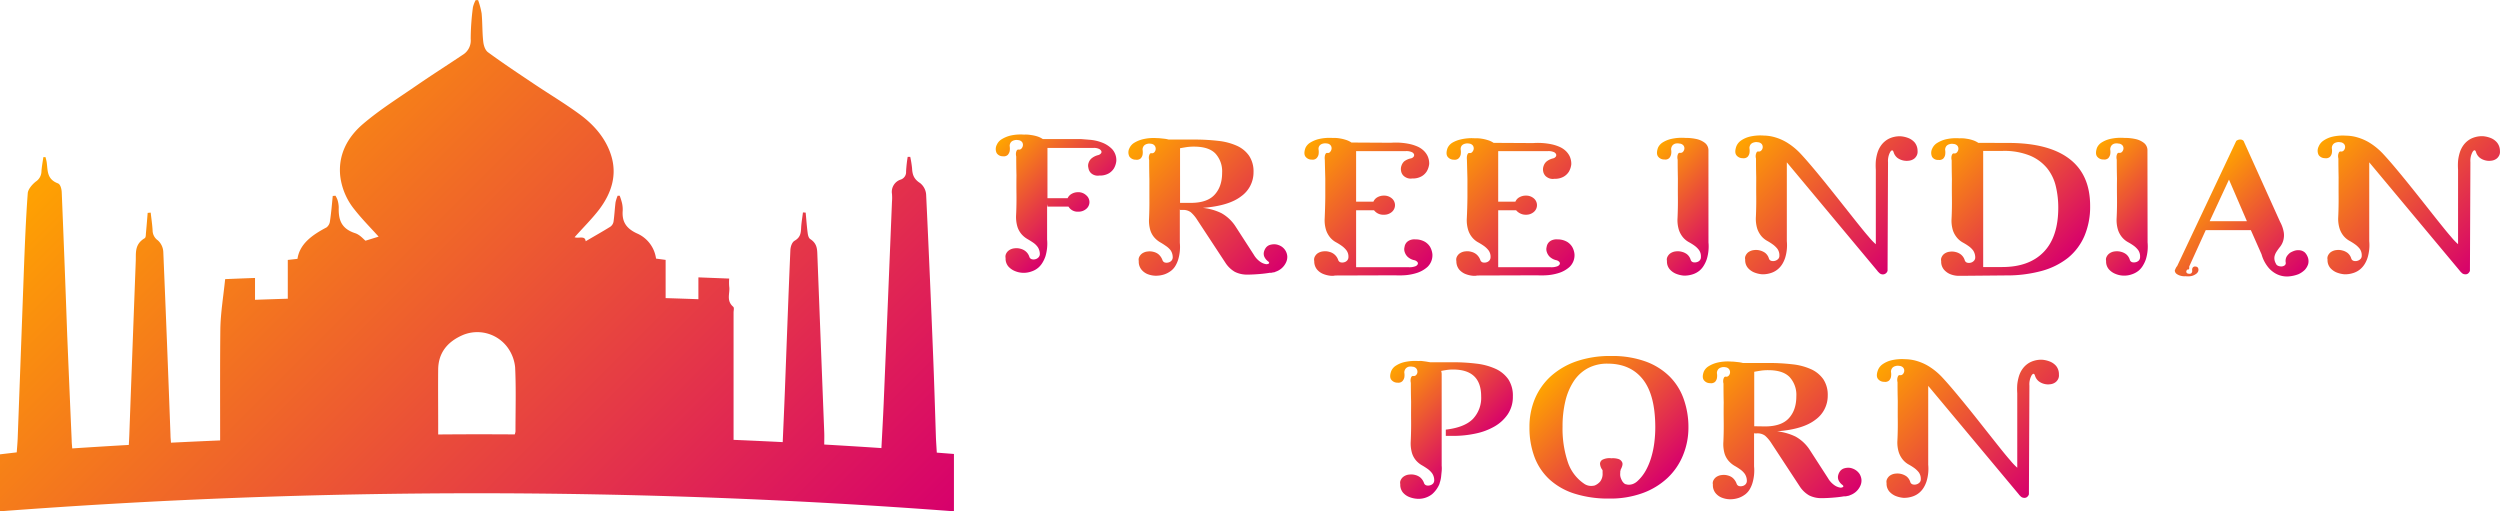 <svg xmlns="http://www.w3.org/2000/svg" xmlns:xlink="http://www.w3.org/1999/xlink" viewBox="0 0 915.6 187.28"><defs><linearGradient id="a" x1="58.86" y1="14.53" x2="290.5" y2="246.18" gradientUnits="userSpaceOnUse"><stop offset="0" stop-color="#ffa400"/><stop offset="1" stop-color="#d7006c"/></linearGradient><linearGradient id="b" x1="364.98" y1="52.75" x2="395.25" y2="83.02" xlink:href="#a"/><linearGradient id="c" x1="413.76" y1="53.81" x2="463.81" y2="103.86" xlink:href="#a"/><linearGradient id="d" x1="478.43" y1="53.59" x2="522.7" y2="97.86" xlink:href="#a"/><linearGradient id="e" x1="530.47" y1="53.59" x2="574.75" y2="97.86" xlink:href="#a"/><linearGradient id="f" x1="601.74" y1="59.21" x2="632.04" y2="89.52" xlink:href="#a"/><linearGradient id="g" x1="642.29" y1="46.77" x2="693.16" y2="97.64" xlink:href="#a"/><linearGradient id="h" x1="709.07" y1="52.54" x2="754.24" y2="97.71" xlink:href="#a"/><linearGradient id="i" x1="762.56" y1="59.21" x2="792.87" y2="89.52" xlink:href="#a"/><linearGradient id="j" x1="802.04" y1="68.57" x2="838.21" y2="104.74" xlink:href="#a"/><linearGradient id="k" x1="855.59" y1="46.77" x2="906.46" y2="97.64" xlink:href="#a"/><linearGradient id="l" x1="509.27" y1="135.69" x2="539.51" y2="165.93" xlink:href="#a"/><linearGradient id="m" x1="569.29" y1="136.55" x2="609.27" y2="176.54" xlink:href="#a"/><linearGradient id="n" x1="624.06" y1="135.68" x2="674.11" y2="185.73" xlink:href="#a"/><linearGradient id="o" x1="694.07" y1="128.64" x2="744.94" y2="179.51" xlink:href="#a"/></defs><g data-name="Слой 2"><g data-name="Слой 1"><path d="M210.44 86.88c1.41.58 3.89-.75 4.05 1.48 2.93-1.72 6-3.45 9-5.3a2.9 2.9 0 001.21-1.88c.34-2.36.44-4.74.74-7.1a13.39 13.39 0 01.77-2.4h.75a24.29 24.29 0 01.82 2.59 10.58 10.58 0 01.28 2.84c-.28 3.64.86 6.37 5.21 8.37a11.76 11.76 0 017 9.23l3.51.47v14c4 .12 7.77.25 12 .4v-8l11.28.44a18.53 18.53 0 000 2.9c.39 2.47-1.21 5.11 1.46 7.42.45.38.14 1.38.14 2.1v46.65c6 .25 11.83.52 18 .83.27-6.32.56-12.62.8-18.93.65-17.11 1.27-34.23 2-51.32.05-1.24.53-2.91 1.58-3.52 2.09-1.21 2.27-2.78 2.36-4.63s.44-3.81.67-5.72l1 .06c.23 2.46.4 4.91.72 7.37.1.81.31 1.93 1 2.35 2.17 1.42 2.47 3.2 2.54 5.17q1.26 32.81 2.54 65.6c.06 1.42 0 2.83 0 4.45 7.14.41 13.93.83 20.94 1.3.28-5.45.59-10.81.82-16.17q1.55-37 3.05-74.06a18.08 18.08 0 000-2.85 4.71 4.71 0 013.16-5.24 2.86 2.86 0 002-2.94 48.62 48.62 0 01.59-5.38h.94a39 39 0 01.66 4.11c.12 2.11.46 3.9 2.94 5.47a5.91 5.91 0 012.22 4.24q1.4 29.6 2.57 59.21c.39 9.79.69 19.57 1 29.36.07 1.89.21 3.78.33 5.92l6.28.49v21a2312.81 2312.81 0 00-349.4 0V166.4l6.16-.73c.12-1.75.28-3.46.35-5.17q1.16-31.27 2.3-62.5c.35-9.07.71-18.15 1.38-27.22.1-1.43 1.54-3.14 2.91-4.25a4.56 4.56 0 002.1-3.53c.08-1.81.46-3.64.71-5.46h.79c.15.65.35 1.29.44 1.94.41 3 0 6.11 4.08 7.67 1 .37 1.37 2.14 1.42 3.33q1.08 26.1 2 52.22.8 19.33 1.65 38.68c0 .93.13 1.85.19 2.85 7-.46 13.75-.88 20.73-1.28.06-1.16.12-2.17.16-3.19q1.17-32.09 2.38-64.17c.11-2.94-.49-6.1 3.26-8.34.48-.29.41-1.34.48-2 .23-2.43.42-4.85.62-7.28l1.11-.1c.24 2.19.58 4.37.7 6.57a4.47 4.47 0 001.92 3.59 6.1 6.1 0 012 4.32q1.41 33.49 2.63 67c0 .87.11 1.73.18 2.78 6-.3 11.82-.57 18-.83v-2.88c0-12.71-.06-25.41.08-38.12.13-5.94 1.13-11.9 1.76-18.07 3.49-.15 7-.29 10.94-.43v8c4.08-.15 7.85-.27 12-.4V95.2l3.55-.4c.8-5.44 5.3-8.71 10.62-11.5a3.36 3.36 0 001.29-2.4c.45-3 .71-6.08 1-9.13l1-.09a7.89 7.89 0 01.73 1.49 10.09 10.09 0 01.47 2.81c-.11 4.12.64 7.68 6 9.42 1.73.56 3 2.12 3.8 2.76 1.9-.59 3.45-1.08 4.81-1.49-2.82-3.14-6-6.33-8.71-9.77a24 24 0 01-5.34-12.32c-.81-7.44 2.24-14 8.4-19.24s13-9.51 19.63-14.09c5.54-3.81 11.25-7.44 16.83-11.18a6.15 6.15 0 002.91-5.82 90.78 90.78 0 01.82-11.62 11 11 0 011-2.59h.89a28.61 28.61 0 011.29 4.86c.32 3.4.21 6.82.58 10.22.14 1.37.61 3.13 1.73 4 5.45 4 11.12 7.76 16.79 11.56s11.33 7.18 16.68 11.09c5.51 4 9.7 9 11.61 15 2.33 7.25.23 13.89-4.33 19.95-2.63 3.43-5.91 6.67-9.01 10.16zm-21.92 72.22a5 5 0 00.27-1.06c0-7.85.25-15.71-.13-23.55a14.79 14.79 0 00-3-7.55 13.77 13.77 0 00-16.1-4.26c-6.13 2.63-9 6.94-9.08 12.57-.07 6.66 0 13.32 0 20v3.87q14.03-.12 28.04-.02z" fill="url(#a)"/><path d="M399.34 51.21a15.83 15.83 0 014.26 1 10.16 10.16 0 013.66 2.36 6 6 0 011.58 4.4 7 7 0 01-.85 2.66 5.55 5.55 0 01-1.88 1.85 6.48 6.48 0 01-3.49.81 3.59 3.59 0 01-1.79-.15 3.5 3.5 0 01-1.32-.8 3.28 3.28 0 01-.89-1.84 3.06 3.06 0 01.08-1.9 3.7 3.7 0 011-1.54 6.15 6.15 0 012.47-1.25 1.9 1.9 0 001.07-.66.83.83 0 00.08-.88 1.83 1.83 0 00-.89-.77 4.4 4.4 0 00-1.88-.33h-16.93V72.6H391a3.46 3.46 0 011.48-1.6 4.64 4.64 0 012.39-.61 4.15 4.15 0 012.89 1.08A3.29 3.29 0 01399 74a3.21 3.21 0 01-1.2 2.52 4.25 4.25 0 01-2.89 1 3.84 3.84 0 01-3.58-1.85h-7.67l-.17-.88v12.96a16.07 16.07 0 01-.59 6.06 11 11 0 01-1 2.21 7.64 7.64 0 01-1.62 2 7.31 7.31 0 01-2.43 1.37 8.37 8.37 0 01-6.39-.22 6.53 6.53 0 01-2.17-1.59 4.43 4.43 0 01-1-3.08 2.42 2.42 0 01.17-1.55 3.28 3.28 0 01.94-1.18 4.14 4.14 0 012.13-.82 5.38 5.38 0 012.21.15 4.85 4.85 0 011.83.89 4.32 4.32 0 011.43 2.1 1.3 1.3 0 00.89.85 2.42 2.42 0 001.28 0 2.36 2.36 0 001.15-.66 1.74 1.74 0 00.51-1.26 4.7 4.7 0 00-.76-2.52 6.64 6.64 0 00-1.67-1.63c-.65-.44-1.36-.89-2.12-1.33a8.44 8.44 0 01-2.09-1.7 7.94 7.94 0 01-1.54-2.7 12.61 12.61 0 01-.51-4.41q.18-3.76.13-7.55t0-6.88q-.09-3.56-.09-7a3.63 3.63 0 01-.08-1.33 2.4 2.4 0 01.3-.89.65.65 0 01.72-.29 1.11 1.11 0 001-.41 2 2 0 00.51-1.11 1.77 1.77 0 00-.29-1.22 2 2 0 00-1.5-.74 2.9 2.9 0 00-1.44.08 2.32 2.32 0 00-1.07.59 2.2 2.2 0 00-.55 1.48 5.59 5.59 0 010 1.92 3.18 3.18 0 01-.68 1.33 2.12 2.12 0 01-1.79.52 2.63 2.63 0 01-2.3-1.18 3.41 3.41 0 01.08-3.07 4.5 4.5 0 011.79-2 11.51 11.51 0 013-1.28 16.7 16.7 0 015.15-.4 11 11 0 012.56.15 13.57 13.57 0 012.25.49 7.72 7.72 0 012.09 1H396c.77.06 1.89.15 3.34.27z" fill="url(#b)"/><path d="M468.21 89.74a4.7 4.7 0 013.24 4.07 4.69 4.69 0 01-.52 2.44 6.42 6.42 0 01-1.7 2.14 6.67 6.67 0 01-2.23 1.18v.08a6.08 6.08 0 00-.77.14c-.23 0-.43.09-.6.11a3.49 3.49 0 01-.59 0c-1.14.2-2.47.36-4 .48s-2.89.19-4.09.19a9.94 9.94 0 01-4.68-1 10.21 10.21 0 01-3.49-3.36l-10.32-15.7a12.92 12.92 0 00-2.33-2.77 4.62 4.62 0 00-3-.85h-.94l-.09-.3v12.34a16.06 16.06 0 01-.58 6.06 10.6 10.6 0 01-.95 2.22 6.37 6.37 0 01-1.63 1.92 8.76 8.76 0 01-2.42 1.33 9.88 9.88 0 01-3.36.52 8.48 8.48 0 01-3.07-.67 5.69 5.69 0 01-2.09-1.63 4.61 4.61 0 01-.94-3.1 2.32 2.32 0 01.17-1.48 3.58 3.58 0 01.94-1.18 4.24 4.24 0 012.13-.81 5.45 5.45 0 012.22.15 4.5 4.5 0 011.78.88 5.09 5.09 0 011.45 2.15 1.35 1.35 0 00.85.85 2.51 2.51 0 001.28 0 2.13 2.13 0 001.15-.66 1.84 1.84 0 00.47-1.26 4.64 4.64 0 00-.77-2.55 7.3 7.3 0 00-1.73-1.59 23.85 23.85 0 00-2.08-1.33 8.63 8.63 0 01-2.09-1.7 7.39 7.39 0 01-1.53-2.7 12.57 12.57 0 01-.47-4.36q.16-3.76.12-7.54v-6.87c-.06-2.36-.08-4.68-.08-6.94a3.46 3.46 0 01-.09-1.33 2.74 2.74 0 01.3-.89.64.64 0 01.72-.3 1.13 1.13 0 001-.4 1.84 1.84 0 00.46-1.11 1.91 1.91 0 00-.34-1.22 1.89 1.89 0 00-1.4-.74 2.94 2.94 0 00-1.45.07 2.39 2.39 0 00-1.07.6 2.23 2.23 0 00-.55 1.47 5.59 5.59 0 010 1.92 2.77 2.77 0 01-.68 1.3 2.18 2.18 0 01-1.79.48 2.77 2.77 0 01-2.34-1.15 3.3 3.3 0 010-3.06 4.49 4.49 0 011.79-2 11.09 11.09 0 013.12-1.28 16.72 16.72 0 015.19-.41 12.59 12.59 0 011.37.08l1.32.14a10.46 10.46 0 011.57.3h9.29a74.93 74.93 0 018.86.48 22.51 22.51 0 016.85 1.8 10.85 10.85 0 014.47 3.66 10.32 10.32 0 011.62 6 10.74 10.74 0 01-4.51 8.83q-4.51 3.51-14.06 4.25a20.73 20.73 0 016.78 1.92 14.67 14.67 0 015.15 4.8l6.73 10.42a8.09 8.09 0 002.3 2.55 5.21 5.21 0 002 .89 1.55 1.55 0 001.2-.19c.22-.19.17-.44-.17-.74a4.34 4.34 0 01-1.5-1.84 2.91 2.91 0 01-.12-1.63 4.36 4.36 0 01.76-1.63 3 3 0 011.49-1 5.6 5.6 0 011.49-.22 4.38 4.38 0 011.58.28zM436.12 74.3c4 0 6.9-1 8.73-3s2.74-4.65 2.74-8.05a9.65 9.65 0 00-2.44-7c-1.62-1.7-4.24-2.55-7.84-2.55a18.7 18.7 0 00-2.74.18c-.8.13-1.6.26-2.39.41V74.3z" fill="url(#c)"/><path d="M518.38 87.67a6.91 6.91 0 013.49.89 5.55 5.55 0 011.88 1.85 7 7 0 01.85 2.66 5.93 5.93 0 01-1.83 4.71 10.79 10.79 0 01-4.22 2.29 18.8 18.8 0 01-4.6.76 27.86 27.86 0 01-3 0l-21.81.07c-.28 0-.55.09-.81.11a6.86 6.86 0 01-.81 0 9.61 9.61 0 01-3.06-.74 5.79 5.79 0 01-2.13-1.59 4.75 4.75 0 01-1-3.06 2.39 2.39 0 01.17-1.56 3.53 3.53 0 01.93-1.18 4.32 4.32 0 012.13-.81 5.42 5.42 0 012.22.15 4.55 4.55 0 013.32 3 1.33 1.33 0 00.85.85 2.51 2.51 0 001.28 0 2.16 2.16 0 001.15-.66 1.84 1.84 0 00.47-1.26 3.84 3.84 0 00-.73-2.47 8.23 8.23 0 00-1.7-1.63 19.85 19.85 0 00-2.13-1.33 7.59 7.59 0 01-2.09-1.7 8.47 8.47 0 01-1.53-2.73 12.1 12.1 0 01-.51-4.4q.16-3.76.21-7.54v-6.87c-.06-2.36-.12-4.68-.17-6.94a4.92 4.92 0 010-1.33 2.34 2.34 0 01.3-.89.64.64 0 01.72-.3 1 1 0 00.94-.4 2.1 2.1 0 00.51-1.11 1.76 1.76 0 00-.3-1.22 1.89 1.89 0 00-1.4-.74 3.28 3.28 0 00-1.54.07 2.31 2.31 0 00-1.06.6 1.91 1.91 0 00-.47 1.47 5.59 5.59 0 010 1.92 2.87 2.87 0 01-.73 1.33 2.07 2.07 0 01-1.74.52 2.81 2.81 0 01-2.34-1.13c-.49-.71-.47-1.75 0-3.11a4.44 4.44 0 011.79-2 10.73 10.73 0 013.06-1.28 17.13 17.13 0 015.2-.41 11.62 11.62 0 012.47.15 14.59 14.59 0 012.22.52 7.59 7.59 0 012.12 1l14.49.08a24.44 24.44 0 017 .5 15.24 15.24 0 012.56.83 7.89 7.89 0 012.25 1.42 6.68 6.68 0 011.58 2.09 6.53 6.53 0 01.6 2.92 6.89 6.89 0 01-.86 2.66 5.4 5.4 0 01-1.87 1.84 6.39 6.39 0 01-3.49.82 3.59 3.59 0 01-1.79-.15 4 4 0 01-1.36-.81 3.19 3.19 0 01-.94-1.85 3.53 3.53 0 01.17-1.92 3.73 3.73 0 011-1.55 6.08 6.08 0 012.47-1.08 1.66 1.66 0 001-.66 1 1 0 00.09-.89 1.59 1.59 0 00-.9-.78 4.92 4.92 0 00-2-.33h-18.29v18.52H503a3.31 3.31 0 011.49-1.63 4.79 4.79 0 012.35-.59 4.3 4.3 0 012.89 1 3.25 3.25 0 010 5 4.25 4.25 0 01-2.89 1 4.26 4.26 0 01-3.62-1.64h-6.56v20.87H516a6.08 6.08 0 002.3-.33 1.56 1.56 0 00.94-.78.81.81 0 00-.17-.85 2.14 2.14 0 00-1.11-.62 5.19 5.19 0 01-2.48-1.29 4.24 4.24 0 01-1-1.63 3.12 3.12 0 01-.08-1.92 3.15 3.15 0 01.89-1.81 3.76 3.76 0 011.32-.77 4.46 4.46 0 011.77-.2z" fill="url(#d)"/><path d="M570.43 87.67a6.94 6.94 0 013.49.89 5.51 5.51 0 011.87 1.85 6.66 6.66 0 01.85 2.66 5.93 5.93 0 01-1.83 4.71 10.75 10.75 0 01-4.21 2.29 18.88 18.88 0 01-4.6.76 28.09 28.09 0 01-3 0l-21.8.07c-.29 0-.56.09-.81.11a7.09 7.09 0 01-.81 0 9.67 9.67 0 01-3.07-.74 6 6 0 01-2.13-1.59 4.86 4.86 0 01-1-3.06 2.45 2.45 0 01.17-1.56 3.45 3.45 0 01.94-1.18 4.24 4.24 0 012.13-.81 5.38 5.38 0 012.21.15 4.83 4.83 0 011.83.88 4.89 4.89 0 011.5 2.15 1.33 1.33 0 00.85.85 2.5 2.5 0 001.28 0 2.2 2.2 0 001.15-.66 1.83 1.83 0 00.46-1.26 3.9 3.9 0 00-.72-2.47 8.23 8.23 0 00-1.7-1.63 22 22 0 00-2.13-1.33 7.45 7.45 0 01-2.09-1.7 8.11 8.11 0 01-1.53-2.73 12.29 12.29 0 01-.52-4.4q.18-3.76.22-7.54v-6.87c-.06-2.36-.12-4.68-.18-6.94a5.89 5.89 0 010-1.33 2.74 2.74 0 01.3-.89.65.65 0 01.73-.3 1 1 0 00.93-.4 2 2 0 00.52-1.11 1.82 1.82 0 00-.3-1.22 1.93 1.93 0 00-1.41-.74 3.23 3.23 0 00-1.53.07 2.34 2.34 0 00-1.07.6 2 2 0 00-.46 1.47 5.59 5.59 0 010 1.92 2.87 2.87 0 01-.73 1.33 2.09 2.09 0 01-1.75.52 2.82 2.82 0 01-2.34-1.13c-.48-.71-.47-1.75 0-3.11a4.5 4.5 0 011.79-2 10.81 10.81 0 013.07-1.19 17.13 17.13 0 015.2-.41 11.66 11.66 0 012.47.15 14.21 14.21 0 012.21.52 7.52 7.52 0 012.13 1l14.48.08a24.55 24.55 0 017 .5 14.86 14.86 0 012.55.83 7.94 7.94 0 012.26 1.42 6.83 6.83 0 011.58 2.09 6.67 6.67 0 01.59 2.92 6.88 6.88 0 01-.85 2.66 5.49 5.49 0 01-1.87 1.84 6.43 6.43 0 01-3.5.82 3.6 3.6 0 01-1.79-.15 4.18 4.18 0 01-1.36-.81 3.32 3.32 0 01-.94-1.85 3.63 3.63 0 01.18-1.92 3.73 3.73 0 011-1.55 6.08 6.08 0 012.47-1.2 1.66 1.66 0 001-.66 1 1 0 00.08-.89 1.56 1.56 0 00-.89-.78 4.92 4.92 0 00-2-.33h-18.3v18.52h6.3a3.26 3.26 0 011.49-1.63 4.78 4.78 0 012.34-.59 4.32 4.32 0 012.9 1 3.25 3.25 0 010 5 4.27 4.27 0 01-2.9 1 4.38 4.38 0 01-2.09-.48 4.51 4.51 0 01-1.48-1.16h-6.56v20.87H568a6.11 6.11 0 002.3-.33 1.62 1.62 0 00.94-.78.83.83 0 00-.17-.85 2.18 2.18 0 00-1.11-.62 5.14 5.14 0 01-2.43-1.29 4.24 4.24 0 01-1-1.63 3.12 3.12 0 01-.09-1.92 3.16 3.16 0 01.9-1.81 3.59 3.59 0 011.32-.77 4.44 4.44 0 011.77-.2z" fill="url(#e)"/><path d="M625.71 88.78a15.84 15.84 0 01-.6 6.06 10.76 10.76 0 01-1 2.22 7.4 7.4 0 01-1.62 2 7.52 7.52 0 01-2.42 1.36 9.78 9.78 0 01-3.33.52 9.68 9.68 0 01-3.06-.74 6.17 6.17 0 01-2.17-1.59 4.33 4.33 0 01-1-3.06 2.19 2.19 0 01.17-1.48 3.44 3.44 0 01.93-1.18 4.22 4.22 0 012.13-.82 5.79 5.79 0 012.22.15 5.4 5.4 0 011.83.85 4.15 4.15 0 011.41 2.11 1.31 1.31 0 00.85.85 2.47 2.47 0 001.27 0 2.13 2.13 0 001.15-.62 1.75 1.75 0 00.47-1.3 4 4 0 00-.68-2.51 7.87 7.87 0 00-1.62-1.6 19.85 19.85 0 00-2.13-1.33 7.59 7.59 0 01-2.09-1.7 8.47 8.47 0 01-1.53-2.73 12.07 12.07 0 01-.51-4.4c.11-2.51.16-5 .13-7.53s0-4.81 0-6.88c-.05-2.36-.08-4.68-.08-6.94a3.65 3.65 0 01-.09-1.33 2.74 2.74 0 01.3-.89.66.66 0 01.73-.29 1.18 1.18 0 001-.37 2 2 0 00.51-1.08 1.7 1.7 0 00-.3-1.21 2 2 0 00-1.49-.74 3.54 3.54 0 00-1.45 0 2.22 2.22 0 00-1.06.62 2.47 2.47 0 00-.56 1.52 4.78 4.78 0 010 1.85 3.07 3.07 0 01-.68 1.33 2.1 2.1 0 01-1.79.51 2.76 2.76 0 01-2.34-1.14c-.48-.71-.47-1.76 0-3.14a4.6 4.6 0 011.79-2 10.3 10.3 0 013.07-1.25 17.64 17.64 0 015.2-.37 18.47 18.47 0 014.17.44 7.63 7.63 0 012.94 1.37 3.43 3.43 0 011.32 2.92z" fill="url(#f)"/><path d="M702.29 55.31a3 3 0 01-.26 1.55 3.56 3.56 0 01-.89 1.18 3.92 3.92 0 01-2.09.82 5.77 5.77 0 01-4.09-1 4.19 4.19 0 01-1.45-2.14c-.28-.84-.69-.86-1.23-.07a6.77 6.77 0 00-.81 3.76v.08l-.17 39.6v.08a1.81 1.81 0 01-1.7 1.33 1.85 1.85 0 01-1.45-.67 3.14 3.14 0 01-.6-.66l-33.14-39.72v28.89a15.64 15.64 0 01-.61 6.06 10.92 10.92 0 01-1 2.22 7.88 7.88 0 01-1.65 1.95 7.51 7.51 0 01-2.43 1.37 9.76 9.76 0 01-3.32.52 10 10 0 01-3.07-.74 6.17 6.17 0 01-2.17-1.59 4.36 4.36 0 01-1-3.07 2.16 2.16 0 01.17-1.47 3.46 3.46 0 01.93-1.19 4.32 4.32 0 012.13-.81 5.81 5.81 0 014.05 1 4.1 4.1 0 011.41 2.1 1.28 1.28 0 00.89.85 2.42 2.42 0 001.28 0 2.52 2.52 0 001.15-.63 1.59 1.59 0 00.51-1.22 4.07 4.07 0 00-.72-2.55 8.39 8.39 0 00-1.69-1.62 20.38 20.38 0 00-2.1-1.33 7.7 7.7 0 01-2.07-1.7 8.57 8.57 0 01-1.52-2.73 12.35 12.35 0 01-.5-4.4c.11-2.51.15-5 .12-7.54s0-4.8 0-6.87c-.06-2.36-.08-4.66-.08-6.87a3.45 3.45 0 01-.09-1.33 3.28 3.28 0 01.3-.93.63.63 0 01.72-.33 1.13 1.13 0 001-.37 1.8 1.8 0 00.22-2.29 2 2 0 00-1.49-.74 2.94 2.94 0 00-1.45.08 2.37 2.37 0 00-1.07.59 2.25 2.25 0 00-.55 1.48 5.59 5.59 0 010 1.92 2.78 2.78 0 01-.68 1.29 2.18 2.18 0 01-1.79.48 2.79 2.79 0 01-2.34-1.14c-.49-.72-.47-1.77 0-3.14a4.74 4.74 0 011.79-2.22 9.7 9.7 0 013.07-1.37 17 17 0 015.19-.41 12.26 12.26 0 011.36.08 14.81 14.81 0 012.9.59 18.35 18.35 0 014.13 1.81 24.27 24.27 0 015.33 4.4q1.78 1.92 4.3 4.91t5.28 6.43q2.76 3.44 5.58 7t5.24 6.61c1.62 2 3 3.75 4.26 5.17a23.28 23.28 0 002.67 2.8V62.18a23.6 23.6 0 010-3.18 15.48 15.48 0 01.59-3 9.43 9.43 0 011.49-2.95 7.94 7.94 0 012.73-2.26 9.18 9.18 0 014.26-.88 9.74 9.74 0 013.07.74 6 6 0 012.13 1.58 4.92 4.92 0 011.02 3.08z" fill="url(#g)"/><path d="M735.51 52.35q14.73 0 22.36 5.81t7.62 17.25a27.37 27.37 0 01-2.08 11 21.14 21.14 0 01-6 8 26.91 26.91 0 01-9.76 4.84 48.7 48.7 0 01-13.11 1.62l-16.36.15h-1a8.48 8.48 0 01-3.07-.67 6.11 6.11 0 01-2.17-1.62 4.54 4.54 0 01-1-3.1 2.25 2.25 0 01.17-1.48A3.28 3.28 0 01712 93a4.14 4.14 0 012.13-.82 5.38 5.38 0 012.21.15 4.85 4.85 0 011.83.89 4.28 4.28 0 011.41 2.14 1.32 1.32 0 00.89.85 2.53 2.53 0 001.28 0 2.31 2.31 0 001.15-.67 1.71 1.71 0 00.51-1.25 4.67 4.67 0 00-.76-2.55 7.39 7.39 0 00-1.65-1.59 19.85 19.85 0 00-2.13-1.33 7.55 7.55 0 01-2.08-1.7 8.35 8.35 0 01-1.54-2.7 12.18 12.18 0 01-.51-4.36q.18-3.77.13-7.53t0-6.87c-.06-2.37-.09-4.68-.09-6.95a3.63 3.63 0 01-.08-1.33 2.4 2.4 0 01.3-.89.65.65 0 01.72-.29 1.11 1.11 0 001-.41 2 2 0 00.51-1.11 1.77 1.77 0 00-.29-1.22 2 2 0 00-1.5-.74 2.9 2.9 0 00-1.44.08 2.32 2.32 0 00-1.07.59 2.23 2.23 0 00-.55 1.48 5.59 5.59 0 010 1.92 2.88 2.88 0 01-.68 1.29 2.18 2.18 0 01-1.79.48 2.48 2.48 0 01-2.3-1.11 3.47 3.47 0 01.08-3.1 4.54 4.54 0 011.79-2 11.17 11.17 0 013-1.29 16.4 16.4 0 015.15-.4 11.49 11.49 0 012.55.14 12.67 12.67 0 012.26.52 7.83 7.83 0 012.09 1zm-2.22 45.45q9.88 0 15.21-5.53T753.82 76a33.74 33.74 0 00-.89-7.75 16.69 16.69 0 00-3.2-6.64 16.17 16.17 0 00-6.26-4.61 25.18 25.18 0 00-10-1.73h-7.15V97.8z" fill="url(#h)"/><path d="M786.53 88.78a16 16 0 01-.59 6.06 10.81 10.81 0 01-1 2.22 7.56 7.56 0 01-1.61 2 7.69 7.69 0 01-2.43 1.36 8.37 8.37 0 01-6.39-.22 6.17 6.17 0 01-2.17-1.59 4.38 4.38 0 01-1-3.06 2.19 2.19 0 01.17-1.48 3.36 3.36 0 01.94-1.18 4.14 4.14 0 012.13-.82 5.75 5.75 0 012.21.15 5.31 5.31 0 011.83.85 4.09 4.09 0 011.41 2.11 1.31 1.31 0 00.85.85 2.51 2.51 0 001.28 0 2.2 2.2 0 001.15-.62 1.79 1.79 0 00.47-1.3 4 4 0 00-.69-2.51 7.87 7.87 0 00-1.63-1.6 19.85 19.85 0 00-2.13-1.33 7.55 7.55 0 01-2.08-1.7 8.3 8.3 0 01-1.54-2.73 12.29 12.29 0 01-.51-4.4q.18-3.77.13-7.53t0-6.88c-.06-2.36-.09-4.68-.09-6.94a3.63 3.63 0 01-.08-1.33 2.52 2.52 0 01.29-.89.67.67 0 01.73-.29 1.16 1.16 0 001-.37 2 2 0 00.51-1.08 1.7 1.7 0 00-.3-1.21 2 2 0 00-1.49-.74 3.49 3.49 0 00-1.44 0 2.21 2.21 0 00-1.07.62 2.41 2.41 0 00-.55 1.52 5.21 5.21 0 010 1.85 3.18 3.18 0 01-.68 1.33 2.13 2.13 0 01-1.79.51 2.79 2.79 0 01-2.37-1.14c-.48-.71-.47-1.76 0-3.14a4.48 4.48 0 011.79-2 10.12 10.12 0 013.06-1.25 17.64 17.64 0 015.2-.37 18.47 18.47 0 014.17.44 7.63 7.63 0 012.94 1.37 3.43 3.43 0 011.32 2.92z" fill="url(#i)"/><path d="M845 93.73a4.25 4.25 0 01.34 3 5.65 5.65 0 01-1.2 2.07 8 8 0 01-2.38 1.63 12.76 12.76 0 01-3.66.81 8.47 8.47 0 01-5.29-1.44 9.4 9.4 0 01-1.81-1.56 13.09 13.09 0 01-2.73-5.1l-3.92-8.86h-16.52l-6.05 13.3v.59c0 .39-.14.56-.43.51a.51.51 0 00-.42.23 1 1 0 00-.22.48.7.7 0 00.13.51.9.9 0 00.68.34 1.56 1.56 0 00.68 0q.6-.15.69-1a1.89 1.89 0 010-.82 1 1 0 011.1-.81 1.18 1.18 0 011 .48 1.61 1.61 0 010 1.44 2.28 2.28 0 01-.86.89 4.67 4.67 0 01-1.36.63 6.29 6.29 0 01-2.3.11 5.07 5.07 0 01-2-.22 4.12 4.12 0 01-1.36-.67 1.55 1.55 0 01-.6-1.33.74.74 0 00.17-.37c.06-.1.13-.25.22-.44a2.51 2.51 0 01.46-.67L819 51.62a2.06 2.06 0 01.34-.23 2.2 2.2 0 011.1-.29 1.58 1.58 0 011 .29l.25.23 13.37 29.63a12.09 12.09 0 011.37 4 7.23 7.23 0 01-.22 2.88 6.58 6.58 0 01-1.1 2.18c-.49.61-.93 1.22-1.32 1.81A5.25 5.25 0 00833 94a3.86 3.86 0 00.47 2.44 1.53 1.53 0 00.89.92 2.89 2.89 0 001.28.22 2 2 0 001.11-.4 1.06 1.06 0 00.38-1 3.3 3.3 0 01.38-2.29 5.67 5.67 0 011.24-1.33 7.89 7.89 0 011.87-.81 4.65 4.65 0 012.17 0 3.6 3.6 0 011.32.7 4.4 4.4 0 01.89 1.28zM822.9 81l-6.56-15.22L809.27 81z" fill="url(#j)"/><path d="M915.58 55.31a2.94 2.94 0 01-.25 1.55 3.47 3.47 0 01-.9 1.18 3.88 3.88 0 01-2.09.82 5.38 5.38 0 01-2.21-.15 5.24 5.24 0 01-1.87-.89 4.14 4.14 0 01-1.45-2.14c-.29-.84-.7-.86-1.24-.07a6.77 6.77 0 00-.81 3.76v.08l-.17 39.6v.08a1.39 1.39 0 01-.34.66 1.48 1.48 0 01-1.36.67 1.86 1.86 0 01-1.45-.67 3.44 3.44 0 01-.6-.66l-33.13-39.68v28.89a15.63 15.63 0 01-.62 6.06 10.4 10.4 0 01-1 2.22 8.06 8.06 0 01-1.64 1.95 7.46 7.46 0 01-2.45 1.37 9.72 9.72 0 01-3.32.52 10 10 0 01-3.07-.74 6.26 6.26 0 01-2.17-1.59 4.4 4.4 0 01-1-3.07 2.22 2.22 0 01.17-1.47 3.39 3.39 0 01.94-1.19 4.24 4.24 0 012.13-.81 5.38 5.38 0 012.21.15 5.23 5.23 0 011.83.85 4.1 4.1 0 011.41 2.1 1.3 1.3 0 00.89.85 2.42 2.42 0 001.28 0 2.47 2.47 0 001.15-.63 1.59 1.59 0 00.51-1.22 4.13 4.13 0 00-.71-2.55 8.39 8.39 0 00-1.69-1.62 20.55 20.55 0 00-2.11-1.33 7.7 7.7 0 01-2.07-1.7 8.37 8.37 0 01-1.51-2.73 12.1 12.1 0 01-.51-4.4c.11-2.51.15-5 .13-7.54s0-4.8 0-6.87c-.05-2.36-.08-4.66-.08-6.87a3.89 3.89 0 01-.09-1.33 3.28 3.28 0 01.3-.93.64.64 0 01.73-.33 1.15 1.15 0 001-.37 1.89 1.89 0 00.51-1.07 1.72 1.72 0 00-.3-1.22 2 2 0 00-1.49-.74 2.94 2.94 0 00-1.45.08 2.29 2.29 0 00-1.06.59 2.26 2.26 0 00-.56 1.48 5.13 5.13 0 010 1.92 2.78 2.78 0 01-.68 1.29 2.17 2.17 0 01-1.79.48 2.8 2.8 0 01-2.34-1.14 3.46 3.46 0 010-3.14 4.8 4.8 0 011.81-2.18 9.7 9.7 0 013.07-1.37 17.13 17.13 0 015.2-.41 12.55 12.55 0 011.36.08 14.74 14.74 0 012.89.59 18.39 18.39 0 014.14 1.81 24.25 24.25 0 015.32 4.4c1.19 1.28 2.63 2.92 4.3 4.91s3.44 4.14 5.28 6.43 3.71 4.63 5.58 7 3.62 4.59 5.24 6.61 3 3.75 4.26 5.17a23.09 23.09 0 002.6 2.74V62.18a23.76 23.76 0 010-3.21 15.54 15.54 0 01.6-3 9.22 9.22 0 011.49-2.95 7.9 7.9 0 012.72-2.26 9.21 9.21 0 014.26-.88 9.67 9.67 0 013.07.74 6 6 0 012.13 1.58 4.92 4.92 0 011.07 3.11z" fill="url(#k)"/><path d="M540.81 133.19a23.26 23.26 0 017 1.92 11.51 11.51 0 014.6 3.81 10.8 10.8 0 011.66 6.24 11.41 11.41 0 01-1.83 6.5 14.64 14.64 0 01-4.86 4.51 23.33 23.33 0 01-7 2.62 39 39 0 01-8.23.85h-2.64v-2.29q6.83-.81 9.89-3.88a11.23 11.23 0 003.06-8.31q0-9.82-10.31-9.83a15.26 15.26 0 00-2.21.15c-.68.1-1.39.22-2.13.37A4.17 4.17 0 01528 137v33.55a11 11 0 010 2l-.21 2.07a10 10 0 01-.56 2.36v.15a10.15 10.15 0 01-2.72 3.84 8 8 0 01-5.54 1.7 9.41 9.41 0 01-3.07-.74 5.92 5.92 0 01-2.12-1.58 4.51 4.51 0 01-.94-3.07 2.19 2.19 0 01.17-1.48 3.36 3.36 0 01.94-1.18 4.15 4.15 0 012.13-.81 5.57 5.57 0 012.21.14 5.15 5.15 0 011.79.85 4.81 4.81 0 011.45 2.11 1.31 1.31 0 00.85.85 2.5 2.5 0 001.28 0 2.29 2.29 0 001.15-.63 1.77 1.77 0 00.46-1.29 4.5 4.5 0 00-.76-2.48 7.56 7.56 0 00-1.66-1.63c-.66-.46-1.35-.91-2.09-1.33a8.53 8.53 0 01-2.09-1.69 7.62 7.62 0 01-1.53-2.74 12.88 12.88 0 01-.47-4.4c.11-2.51.16-5 .13-7.53s0-4.81 0-6.87c-.06-2.37-.09-4.68-.09-6.95a3.63 3.63 0 01-.08-1.33 2.59 2.59 0 01.29-.89.67.67 0 01.73-.29 1.16 1.16 0 001-.37 1.69 1.69 0 00.47-1.07 2 2 0 00-.34-1.22 1.9 1.9 0 00-1.41-.74 3.54 3.54 0 00-1.45 0 2.25 2.25 0 00-1.06.63 2.36 2.36 0 00-.55 1.51 5.21 5.21 0 010 1.85 2.92 2.92 0 01-.73 1.33 2.11 2.11 0 01-1.74.52 2.8 2.8 0 01-2.35-1.15c-.48-.71-.46-1.76.05-3.14a4.41 4.41 0 011.79-2 9.85 9.85 0 013.06-1.26 18 18 0 015.2-.37 5.47 5.47 0 011.28 0l1.36.18 1.53.26h8.35a70 70 0 018.7.52z" fill="url(#l)"/><path d="M590.09 130.38a35.78 35.78 0 0112.56 2 24.22 24.22 0 018.82 5.5 22 22 0 015.19 8.32 30.61 30.61 0 011.71 10.34 26.52 26.52 0 01-2 10.23 23.58 23.58 0 01-5.67 8.28 26.59 26.59 0 01-9.11 5.54 34.46 34.46 0 01-12.22 2 40.63 40.63 0 01-12.74-1.81 24.47 24.47 0 01-9.16-5.21 21.37 21.37 0 01-5.49-8.23 30.45 30.45 0 01-1.83-10.83 26.55 26.55 0 012-10.49 23.64 23.64 0 015.88-8.28 27.54 27.54 0 019.37-5.43 37.81 37.81 0 0112.69-1.93zm9.54 45.89a15.44 15.44 0 003.15-4 24.08 24.08 0 002-4.87 32.38 32.38 0 001.11-5.39 44.7 44.7 0 00.34-5.46q0-11.87-4.55-17.62t-12.91-5.75a15 15 0 00-7.28 1.7 14.32 14.32 0 00-5.16 4.79 23 23 0 00-3.06 7.34 39.76 39.76 0 00-1 9.32 38.28 38.28 0 001.92 12.88 15.4 15.4 0 006.18 8.08 4.46 4.46 0 002.17.67 5.62 5.62 0 001.49-.15 5.29 5.29 0 002-1.44 4.6 4.6 0 00.9-3.14v-.85a.53.53 0 00-.17-.41 4.23 4.23 0 01-.77-2.14 1.78 1.78 0 01.85-1.44 5.76 5.76 0 013.32-.55 6.87 6.87 0 012.64.29 2.28 2.28 0 011.32 1.22c.26.57.07 1.44-.55 2.62a1.19 1.19 0 00-.08.45.76.76 0 00-.09.4v.41a4.11 4.11 0 00.09 1.48 6.85 6.85 0 00.55 1.33 3.34 3.34 0 001.15 1.25 3.38 3.38 0 01.47.11 3.31 3.31 0 001 .12 4.42 4.42 0 001.36-.26 5.21 5.21 0 001.61-.99z" fill="url(#m)"/><path d="M678.51 171.61a5.18 5.18 0 012.51 1.93 4.94 4.94 0 01.72 2.14 4.58 4.58 0 01-.51 2.44 6.42 6.42 0 01-1.7 2.14 6.62 6.62 0 01-2.22 1.18v.08a6.47 6.47 0 00-.76.14c-.23.05-.43.09-.6.11a3.49 3.49 0 01-.59 0c-1.14.2-2.48.36-4 .48s-2.89.19-4.09.19a9.94 9.94 0 01-4.68-1 10.21 10.21 0 01-3.49-3.36l-10.33-15.74a12.92 12.92 0 00-2.33-2.77 4.62 4.62 0 00-3-.85h-.95l-.08-.3v12.38a16.06 16.06 0 01-.58 6.06 10.6 10.6 0 01-.95 2.22 6.37 6.37 0 01-1.63 1.92 8.76 8.76 0 01-2.42 1.33 9.88 9.88 0 01-3.36.52 8.48 8.48 0 01-3.07-.67 5.69 5.69 0 01-2.13-1.63 4.61 4.61 0 01-.94-3.1 2.26 2.26 0 01.17-1.48 3.45 3.45 0 01.94-1.18 4.24 4.24 0 012.13-.81 5.38 5.38 0 012.21.15 4.54 4.54 0 011.79.88 5.09 5.09 0 011.45 2.15 1.33 1.33 0 00.85.85 2.51 2.51 0 001.28 0 2.16 2.16 0 001.15-.66 1.84 1.84 0 00.47-1.26 4.64 4.64 0 00-.77-2.55 7.3 7.3 0 00-1.66-1.62 22.62 22.62 0 00-2.09-1.33 8.78 8.78 0 01-2.08-1.7 7.55 7.55 0 01-1.54-2.7 12.6 12.6 0 01-.46-4.36q.17-3.77.12-7.54t0-6.87c-.06-2.36-.08-4.68-.08-6.94a3.46 3.46 0 01-.09-1.33 2.74 2.74 0 01.3-.89.64.64 0 01.72-.3 1.1 1.1 0 001-.4 1.79 1.79 0 00.47-1.11 1.91 1.91 0 00-.34-1.22 1.89 1.89 0 00-1.4-.74 2.94 2.94 0 00-1.45.07 2.39 2.39 0 00-1.07.6 2.23 2.23 0 00-.55 1.47 5.59 5.59 0 010 1.92 2.77 2.77 0 01-.68 1.3 2.18 2.18 0 01-1.79.48 2.77 2.77 0 01-2.34-1.15c-.49-.71-.47-1.73 0-3.06a4.49 4.49 0 011.79-2 11.09 11.09 0 013.07-1.29 16.72 16.72 0 015.19-.41 12.26 12.26 0 011.36.08l1.32.14a10.34 10.34 0 011.58.3h9.29a75 75 0 018.86.48 22.51 22.51 0 016.85 1.81 11 11 0 014.47 3.66 10.32 10.32 0 011.62 6 10.74 10.74 0 01-4.51 8.83q-4.51 3.51-14.06 4.25a20.6 20.6 0 016.77 1.92 14.61 14.61 0 015.16 4.8l6.73 10.42a8 8 0 002.3 2.55 5.21 5.21 0 002 .89 1.52 1.52 0 001.19-.19c.23-.19.17-.44-.17-.74a4.38 4.38 0 01-1.49-1.84 2.91 2.91 0 01-.12-1.63 4.21 4.21 0 01.76-1.63 3 3 0 011.49-1 5.6 5.6 0 011.49-.22 4.38 4.38 0 011.58.31zm-32.1-15.44c4 0 6.91-1 8.74-3s2.74-4.65 2.74-8.05a9.65 9.65 0 00-2.44-7q-2.44-2.55-7.84-2.55a18.7 18.7 0 00-2.74.18c-.8.13-1.6.26-2.4.41v19.95z" fill="url(#n)"/><path d="M754.06 137.18a2.94 2.94 0 01-.25 1.55 3.47 3.47 0 01-.9 1.18 3.88 3.88 0 01-2.08.82 5.42 5.42 0 01-2.22-.15 5.32 5.32 0 01-1.87-.89 4.14 4.14 0 01-1.45-2.14c-.28-.84-.7-.86-1.24-.07a6.78 6.78 0 00-.8 3.76v.08l-.18 39.6v.08a1.35 1.35 0 01-.34.66 1.47 1.47 0 01-1.36.67 1.86 1.86 0 01-1.45-.67 3.71 3.71 0 01-.59-.66l-33.14-39.68v28.89a15.64 15.64 0 01-.61 6.06 11 11 0 01-1 2.22 7.84 7.84 0 01-1.64 1.95 7.46 7.46 0 01-2.44 1.37 9.68 9.68 0 01-3.32.52 9.88 9.88 0 01-3.06-.74 6.33 6.33 0 01-2.18-1.59 4.4 4.4 0 01-1-3.07 2.29 2.29 0 01.17-1.47 3.5 3.5 0 01.94-1.19 4.24 4.24 0 012.13-.81 5.81 5.81 0 014.05 1 4.15 4.15 0 011.4 2.1 1.3 1.3 0 00.9.85 2.38 2.38 0 001.27 0 2.47 2.47 0 001.15-.63 1.6 1.6 0 00.52-1.22 4.07 4.07 0 00-.72-2.55 8.39 8.39 0 00-1.69-1.62 20.55 20.55 0 00-2.06-1.29 7.51 7.51 0 01-2.06-1.7 8.38 8.38 0 01-1.52-2.73 12.1 12.1 0 01-.51-4.4c.12-2.51.16-5 .13-7.54s0-4.8 0-6.87c-.06-2.36-.09-4.66-.09-6.87a3.63 3.63 0 01-.08-1.33 3 3 0 01.29-.93.65.65 0 01.73-.33 1.13 1.13 0 001-.37 1.83 1.83 0 00.51-1.07 1.72 1.72 0 00-.3-1.22 2 2 0 00-1.49-.74 2.9 2.9 0 00-1.44.08 2.32 2.32 0 00-1.07.59 2.2 2.2 0 00-.55 1.48 5.59 5.59 0 010 1.92 2.88 2.88 0 01-.68 1.29 2.19 2.19 0 01-1.79.48 2.82 2.82 0 01-2.35-1.14c-.48-.72-.46-1.77.05-3.14a4.68 4.68 0 011.79-2.22 9.53 9.53 0 013.06-1.37 17.13 17.13 0 015.2-.41 12.4 12.4 0 011.36.08 15 15 0 012.9.59 18.54 18.54 0 014.13 1.81 24 24 0 015.32 4.4c1.19 1.28 2.63 2.92 4.3 4.91s3.44 4.14 5.29 6.43 3.7 4.63 5.57 7 3.63 4.59 5.24 6.61 3 3.75 4.26 5.17a23.09 23.09 0 002.6 2.74v-27.25a23.76 23.76 0 010-3.21 16.36 16.36 0 01.6-3 9.22 9.22 0 011.49-2.95 7.85 7.85 0 012.73-2.26 9.15 9.15 0 014.26-.88 9.68 9.68 0 013.06.74 5.87 5.87 0 012.13 1.58 4.8 4.8 0 01.99 3.11z" fill="url(#o)"/></g></g></svg>